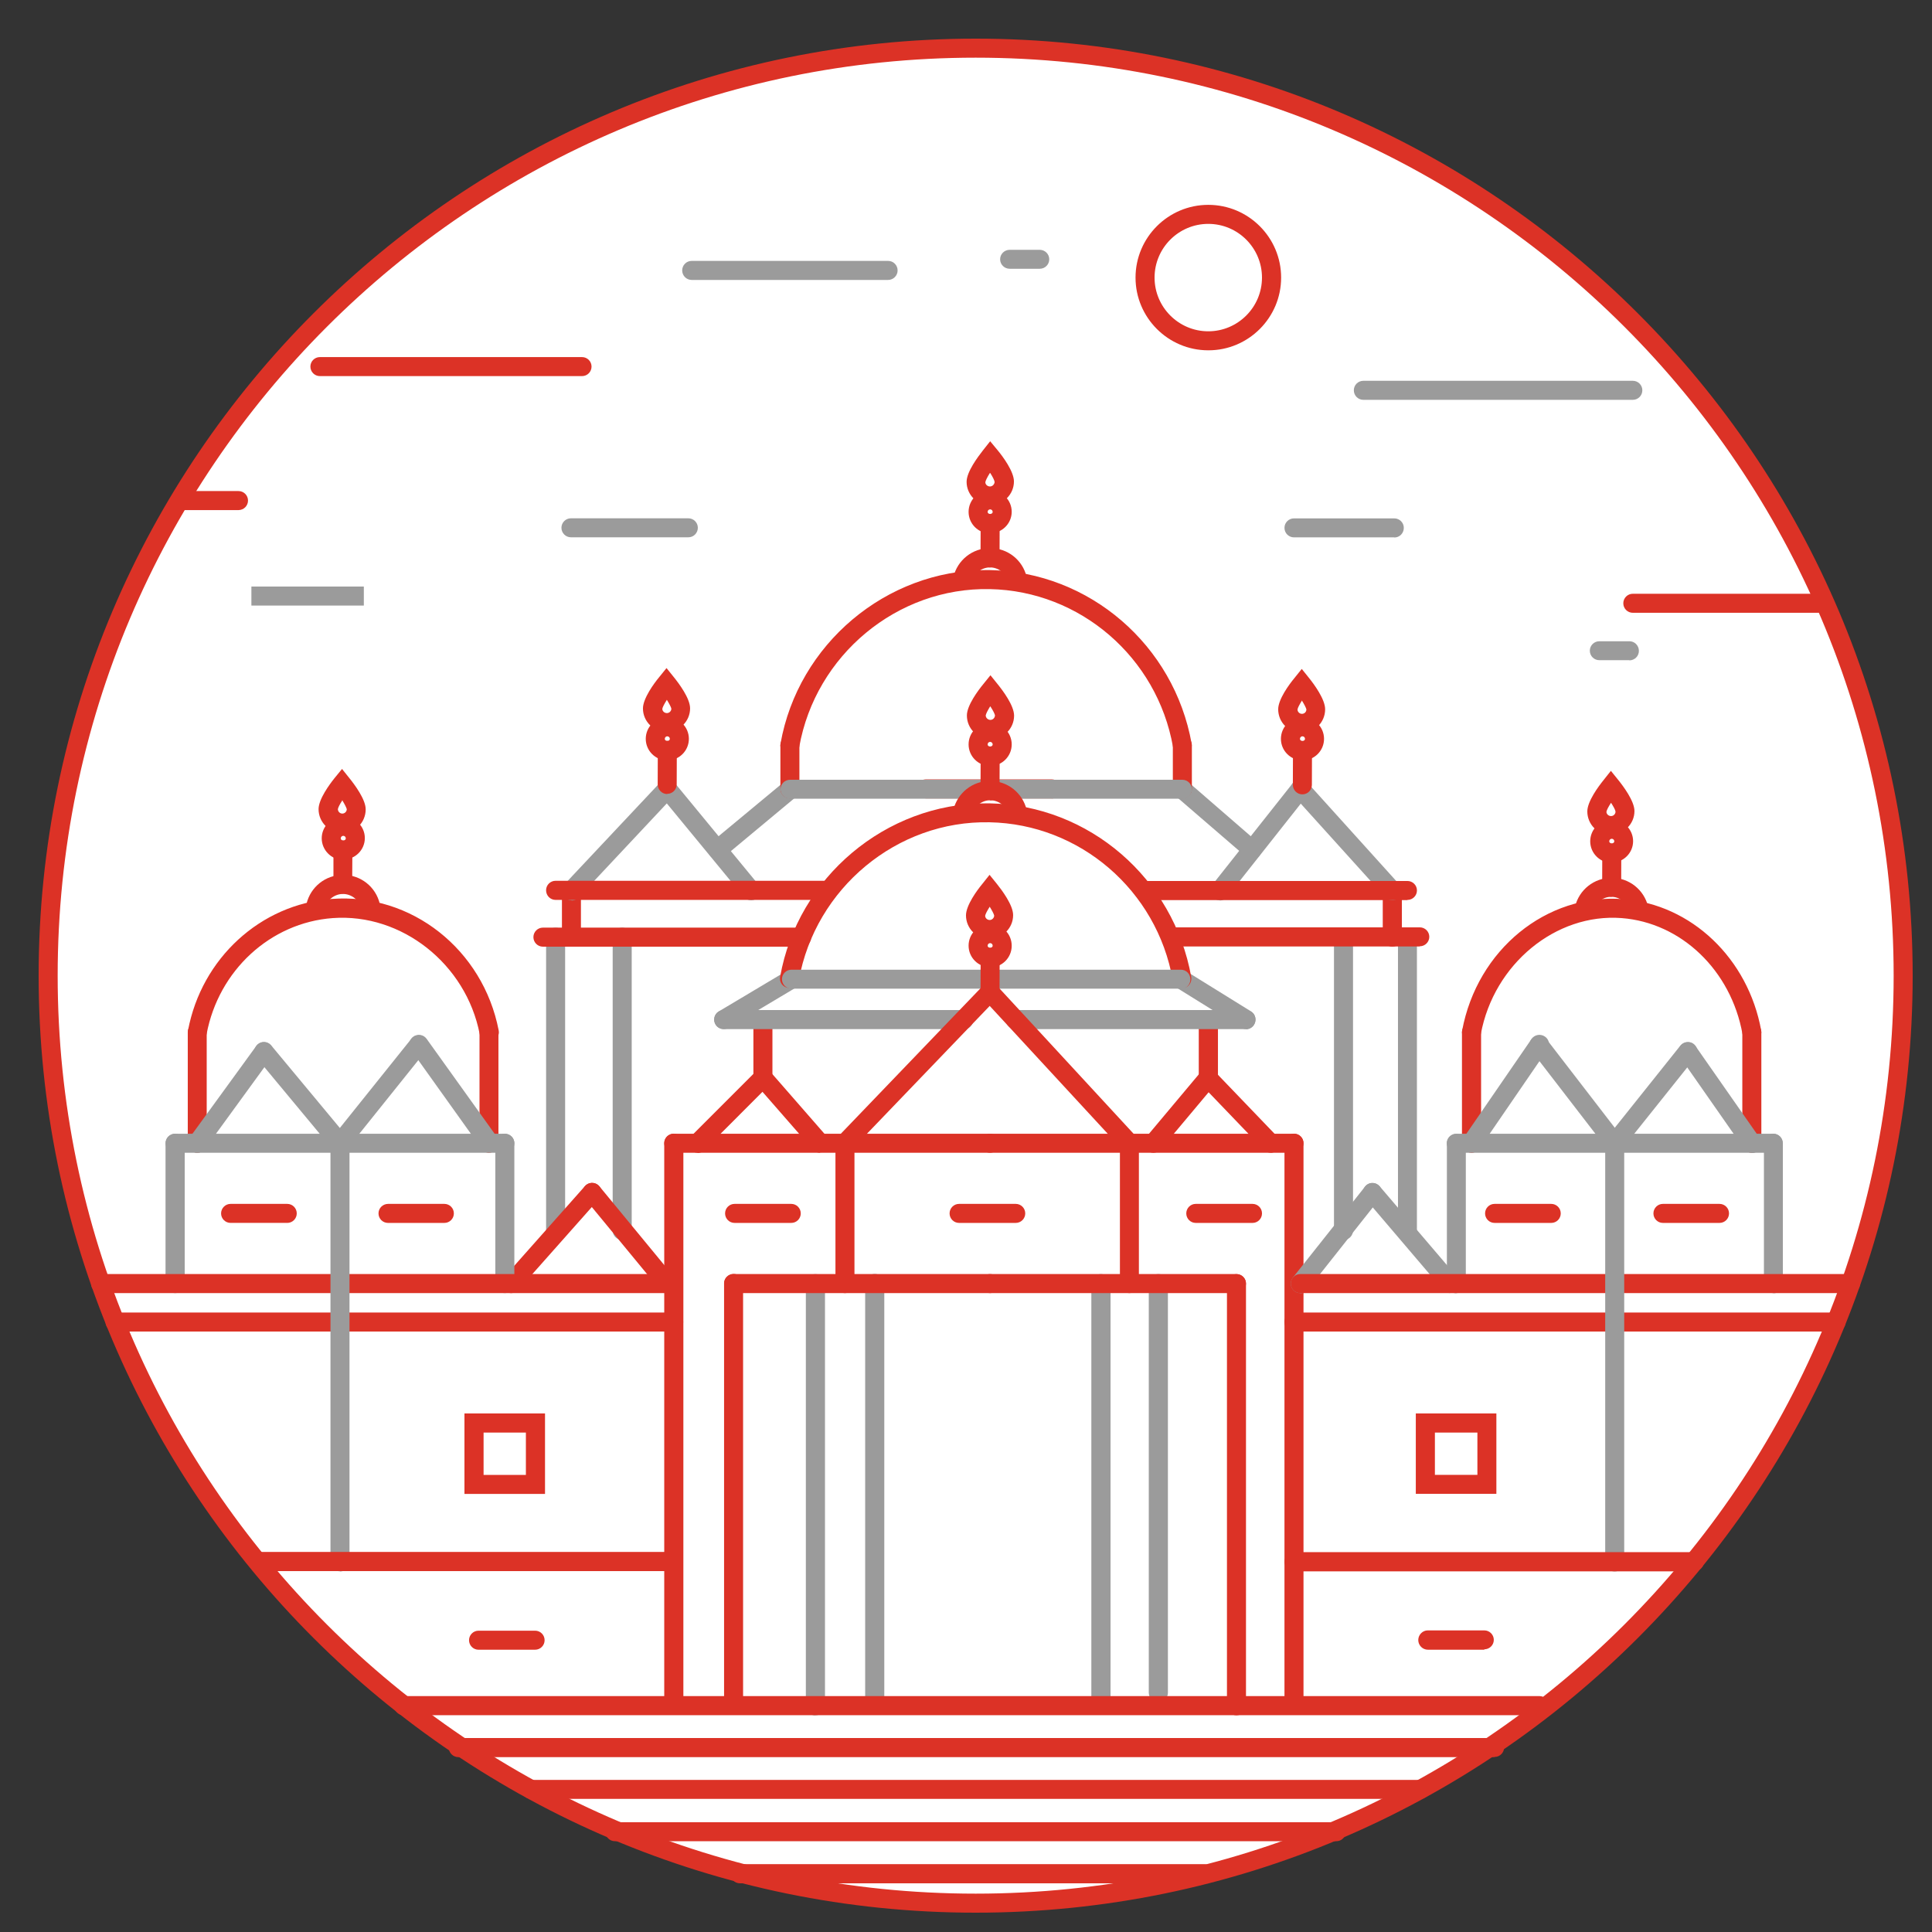 <svg xmlns="http://www.w3.org/2000/svg" width="100" height="100" xmlns:xlink="http://www.w3.org/1999/xlink"><rect width="100%" height="100%" fill="#333333" stroke="none"/><defs><path id="a" d="M0 97h97V0H0z"/></defs><g fill="none" fill-rule="evenodd" transform="translate(2 2)"><path fill="#FFF" d="M96.327 48.5c0 26.514-21.494 48.008-48.008 48.008C21.8 96.508.31 75.014.31 48.5.31 21.986 21.806.492 48.32.492c26.513 0 48.007 21.494 48.007 48.008z"/><path fill="#DC3226" d="M88.674 57.667c-.272 0-.492-.22-.492-.493V51.43c0-.272.22-.493.492-.493s.493.22.493.493v5.744c0 .272-.22.493-.493.493m-14.51 0c-.273 0-.493-.22-.493-.493V51.43c0-.272.22-.493.5-.493.27 0 .49.22.49.493v5.744c0 .272-.22.493-.49.493m-41.3 28.965c-.27 0-.49-.22-.49-.493V57.17c0-.27.22-.492.49-.492s.5.22.5.493v28.97c0 .27-.22.5-.49.5"/><path fill="#DC3226" d="M49.244 57.667H32.872c-.272 0-.492-.22-.492-.493 0-.27.22-.492.492-.492h16.372c.272 0 .492.22.492.492s-.22.493-.492.493M35.97 86.632c-.272 0-.492-.22-.492-.493V64.43c0-.272.22-.492.492-.492s.492.22.492.493v21.71c0 .27-.22.5-.492.5"/><path fill="#DC3226" d="M41.735 64.93c-.272 0-.492-.22-.492-.493v-7.263c0-.27.22-.492.492-.492s.492.22.492.492v7.263c0 .272-.22.493-.492.493m-7.632-7.263c-.126 0-.252-.048-.348-.144-.193-.193-.193-.504 0-.697l3.385-3.385c.193-.19.504-.19.696 0 .193.2.193.51 0 .7l-3.386 3.39c-.09.1-.22.15-.342.15"/><path fill="#DC3226" d="M40.442 57.667c-.136 0-.273-.057-.37-.17l-2.955-3.384c-.178-.205-.157-.516.048-.694.204-.18.515-.16.694.04l2.95 3.38c.18.2.15.51-.05.69-.1.08-.21.12-.33.12"/><path fill="#9B9B9B" d="M43.274 86.632c-.273 0-.493-.22-.493-.493V64.43c0-.272.22-.492.5-.492.27 0 .49.22.49.493v21.71c0 .27-.22.5-.49.5m-3.08.15c-.27 0-.49-.22-.49-.49V64.44c0-.272.22-.492.49-.492.28 0 .5.22.5.492v21.85c0 .273-.22.494-.49.494"/><path fill="#DC3226" d="M37.488 54.282c-.272 0-.492-.22-.492-.493v-2.71c0-.27.22-.49.492-.49s.493.22.493.49v2.71c0 .27-.22.49-.49.49"/><path fill="#9B9B9B" d="M47.887 51.266h-12.43c-.272 0-.492-.22-.492-.493 0-.27.22-.492.492-.492h12.43c.272 0 .492.23.492.5s-.22.5-.5.5"/><path fill="#9B9B9B" d="M35.458 51.266c-.168 0-.332-.086-.423-.24-.14-.234-.063-.536.17-.676l3.508-2.092c.235-.14.536-.063.675.17.14.234.063.536-.17.676l-3.508 2.092c-.08.048-.167.07-.252.07"/><path fill="#DC3226" d="M49.244 39.325H45.92c-.272 0-.492-.22-.492-.492s.22-.492.492-.492h3.324c.272 0 .492.22.492.5 0 .27-.22.49-.492.49"/><path fill="#9B9B9B" d="M30.205 62.18c-.272 0-.493-.22-.493-.492V46.506c0-.272.22-.492.493-.492.272 0 .492.22.492.492v15.182c0 .272-.22.493-.492.493"/><path fill="#DC3226" d="M27.58 47c-.273 0-.494-.222-.494-.494v-2.4c0-.272.22-.493.493-.493.27 0 .49.22.49.492v2.4c0 .273-.22.494-.49.494"/><path fill="#9B9B9B" d="M26.758 62.18c-.272 0-.492-.22-.492-.492V46.506c0-.272.22-.492.492-.492s.493.22.493.492v15.182c0 .272-.22.493-.49.493m8.37-19.72c-.14 0-.28-.06-.38-.18-.17-.21-.14-.52.07-.69l3.76-3.12c.21-.17.52-.14.7.07.18.21.15.52-.06.69l-3.76 3.13c-.09.08-.2.12-.31.12"/><path fill="#DC3226" d="M38.885 39.325c-.272 0-.492-.22-.492-.492v-2.257c0-.27.22-.492.492-.492s.492.22.492.492v2.257c0 .272-.22.492-.492.492"/><path fill="#9B9B9B" d="M27.58 44.598c-.122 0-.243-.045-.338-.134-.198-.186-.208-.498-.022-.696l4.955-5.272c.185-.198.5-.208.696-.022.2.187.21.498.03.697l-4.95 5.28c-.09.11-.23.16-.36.16"/><path fill="#9B9B9B" d="M36.873 44.598c-.142 0-.283-.06-.38-.18l-4.34-5.272c-.173-.21-.142-.52.068-.693.21-.173.52-.143.7.067l4.34 5.273c.17.21.14.52-.07.692-.09.076-.2.113-.31.113"/><path fill="#DC3226" d="M24.46 64.93c-.116 0-.233-.04-.326-.125-.204-.18-.222-.49-.042-.695l4.186-4.718c.18-.205.492-.222.694-.042.204.18.222.492.042.696l-4.185 4.718c-.1.11-.24.166-.37.166"/><path fill="#DC3226" d="M32.534 64.93c-.142 0-.283-.062-.38-.18l-3.888-4.718c-.173-.21-.143-.52.067-.694.21-.172.52-.143.693.067l3.888 4.72c.172.21.143.52-.067.692-.092.076-.203.113-.313.113"/><path fill="#9B9B9B" d="M54.98 86.318c-.27 0-.492-.22-.492-.492v-21.39c0-.27.22-.49.493-.49s.5.22.5.49v21.39c0 .27-.22.492-.49.492m2.96-.21c-.27 0-.49-.22-.49-.493V64.437c0-.272.22-.492.5-.492s.49.22.49.492v21.178c0 .272-.22.493-.49.493M24.13 64.93c-.272 0-.492-.22-.492-.493v-7.263c0-.27.22-.492.492-.492s.493.22.493.492v7.263c0 .272-.22.493-.493.493m-17.07 0c-.272 0-.492-.22-.492-.493v-7.263c0-.27.22-.492.493-.492s.5.22.5.492v7.263c0 .272-.22.493-.49.493"/><path fill="#DC3226" d="M8.212 57.667c-.272 0-.493-.22-.493-.493V51.43c0-.272.22-.493.49-.493s.49.22.49.493v5.744c0 .272-.22.493-.49.493m15.1 0c-.27 0-.49-.22-.49-.493V51.43c0-.272.22-.493.49-.493s.49.22.49.493v5.744c0 .272-.22.493-.5.493"/><path fill="#DC3226" d="M23.31 51.922c-.23 0-.436-.163-.482-.398-.703-3.63-4.04-6.265-7.605-6.004-3.224.237-5.908 2.705-6.528 6-.05.268-.307.444-.574.394-.26-.05-.44-.308-.39-.575.7-3.74 3.76-6.54 7.43-6.81 4.13-.32 7.84 2.62 8.65 6.8.06.26-.12.52-.39.58-.03 0-.06.01-.09.01m54.36 34.86h-58.8c-.27 0-.49-.22-.49-.5 0-.27.22-.49.49-.49h58.79c.27 0 .49.22.49.49s-.22.49-.49.49m-2.32 2.18H21.72c-.273 0-.493-.23-.493-.5s.22-.49.493-.49h53.64c.272 0 .492.22.492.49s-.22.49-.492.49m-3.846 2.17H25.486c-.272 0-.492-.22-.492-.49s.22-.49.492-.49h46.028c.272 0 .492.22.492.49s-.22.49-.492.49M67.17 93.3H29.827c-.272 0-.492-.22-.492-.493 0-.27.22-.49.492-.49H67.17c.272 0 .492.22.492.49s-.22.494-.492.494M32.872 66.92H3.955c-.273 0-.493-.22-.493-.492s.22-.493.493-.493h28.917c.272 0 .492.22.492.493 0 .272-.22.492-.492.492"/><path fill="#DC3226" d="M64.977 86.632c-.273 0-.493-.22-.493-.493V57.17c0-.27.22-.492.493-.492.272 0 .492.22.492.493v28.97c0 .27-.22.5-.5.5"/><path fill="#DC3226" d="M64.977 57.667H49.244c-.272 0-.492-.22-.492-.493 0-.27.22-.492.492-.492h15.733c.272 0 .492.22.492.492s-.22.493-.5.493M62 86.784c-.273 0-.493-.22-.493-.493V64.44c0-.272.22-.492.493-.492.272 0 .492.22.492.492v21.85c0 .273-.22.494-.492.494"/><path fill="#DC3226" d="M56.46 64.93c-.273 0-.493-.22-.493-.493v-7.263c0-.27.22-.492.492-.492s.49.22.49.492v7.263c0 .272-.22.493-.5.493m7.33-7.263c-.13 0-.26-.05-.36-.15l-3.25-3.387c-.19-.192-.18-.503.01-.692.19-.188.5-.18.69.014l3.25 3.385c.18.197.18.508-.02.696-.1.09-.22.138-.34.138"/><path fill="#DC3226" d="M57.7 57.667c-.11 0-.222-.038-.315-.115-.207-.175-.235-.485-.06-.694l2.838-3.385c.176-.208.486-.236.694-.06.208.174.236.484.06.693L58.08 57.49c-.098.117-.238.177-.38.177"/><path fill="#DC3226" d="M60.54 54.282c-.27 0-.492-.22-.492-.493v-2.71c0-.27.22-.49.493-.49s.5.22.5.49v2.71c0 .27-.22.49-.49.49"/><path fill="#9B9B9B" d="M62.493 51.266H50.548c-.272 0-.493-.22-.493-.493 0-.27.22-.492.493-.492h11.945c.272 0 .492.23.492.5s-.22.5-.492.5"/><path fill="#9B9B9B" d="M62.492 51.266c-.09 0-.178-.024-.26-.074l-3.37-2.093c-.232-.15-.302-.45-.16-.68.145-.23.448-.3.68-.16l3.37 2.09c.232.14.302.44.16.68-.094.15-.255.23-.42.23"/><path fill="#DC3226" d="M52.438 39.325h-3.194c-.272 0-.492-.22-.492-.492s.22-.492.492-.492h3.194c.272 0 .492.22.492.5 0 .27-.22.49-.492.49"/><path fill="#9B9B9B" d="M67.54 62.18c-.273 0-.493-.22-.493-.492V46.506c0-.272.22-.492.493-.492.272 0 .492.22.492.492v15.182c0 .272-.22.493-.492.493"/><path fill="#DC3226" d="M70.063 47c-.272 0-.492-.222-.492-.494v-2.4c0-.272.22-.493.5-.493.27 0 .49.22.49.492v2.4c0 .273-.22.494-.49.494"/><path fill="#9B9B9B" d="M70.852 62.18c-.273 0-.493-.22-.493-.492V46.506c0-.272.22-.492.49-.492s.49.22.49.492v15.182c0 .272-.22.493-.49.493m-8.04-19.72c-.12 0-.23-.04-.32-.12l-3.62-3.12c-.21-.18-.23-.49-.05-.69.17-.2.48-.22.69-.05l3.61 3.13c.2.18.23.49.05.7-.1.12-.24.18-.37.18"/><path fill="#DC3226" d="M59.198 39.325c-.272 0-.492-.22-.492-.492v-2.257c0-.27.22-.492.492-.492.273 0 .493.22.493.492v2.257c0 .272-.22.492-.49.492"/><path fill="#9B9B9B" d="M70.063 44.598c-.134 0-.268-.055-.365-.163l-4.762-5.272c-.182-.202-.166-.513.036-.696.2-.18.513-.165.695.036l4.76 5.272c.184.202.168.513-.034.696-.094.09-.212.13-.33.13"/><path fill="#9B9B9B" d="M61.132 44.598c-.107 0-.215-.035-.305-.107-.214-.16-.25-.47-.08-.69l4.17-5.27c.167-.21.476-.25.69-.08.213.17.25.48.08.69l-4.17 5.28c-.096.13-.24.19-.385.19M73.06 64.93c-.14 0-.278-.06-.375-.173l-4.022-4.72c-.176-.206-.152-.517.056-.693.2-.176.51-.152.69.055l4.02 4.71c.18.2.15.52-.06.69-.1.08-.21.12-.32.12"/><path fill="#9B9B9B" d="M65.3 64.93c-.106 0-.214-.035-.304-.107-.213-.17-.25-.478-.08-.692l3.736-4.71c.168-.21.48-.25.692-.08.213.17.25.48.08.69l-3.736 4.72c-.097.13-.242.19-.387.19m8.08 0c-.27 0-.49-.22-.49-.49v-7.27c0-.27.22-.49.49-.49s.49.22.49.49v7.26c0 .27-.22.49-.49.49m16.41 0c-.27 0-.49-.22-.49-.49v-7.27c0-.27.22-.49.49-.49s.49.22.49.5v7.27c0 .27-.22.49-.49.49"/><path fill="#9B9B9B" d="M89.778 57.667H73.375c-.272 0-.492-.22-.492-.493 0-.27.22-.492.492-.492h16.403c.272 0 .493.22.493.492s-.22.493-.49.493"/><path fill="#9B9B9B" d="M88.675 57.667c-.155 0-.31-.074-.404-.21l-3.31-4.74c-.15-.223-.1-.53.12-.686.23-.15.53-.1.69.13l3.31 4.74c.16.22.11.53-.12.69-.08.06-.18.09-.28.09"/><path fill="#9B9B9B" d="M81.576 57.667c-.107 0-.215-.035-.306-.108-.213-.17-.248-.48-.078-.7l3.785-4.74c.17-.21.48-.25.693-.08.212.17.246.48.077.69l-3.786 4.74c-.09.12-.24.18-.38.18m-7.41 0c-.09 0-.19-.03-.28-.09-.22-.16-.28-.46-.12-.69l3.5-5.09c.16-.23.46-.28.69-.13.23.15.28.46.13.68l-3.49 5.09c-.09.14-.25.21-.4.21"/><path fill="#9B9B9B" d="M81.577 57.667c-.147 0-.293-.066-.39-.192l-3.92-5.088c-.166-.215-.127-.524.09-.69.214-.166.523-.126.69.09l3.92 5.087c.166.215.126.524-.09.69-.09.07-.195.103-.3.103"/><path fill="#DC3226" d="M74.164 51.922c-.03 0-.06-.002-.09-.008-.268-.05-.444-.307-.394-.574.78-4.182 4.36-7.105 8.33-6.802 3.533.27 6.474 3.07 7.15 6.804.047.268-.13.524-.4.573-.265.05-.522-.13-.57-.397-.596-3.295-3.168-5.76-6.256-5.998-3.404-.26-6.61 2.374-7.286 6-.044.237-.25.402-.484.402M49.244 27.37h-.002c-.272-.002-.492-.223-.49-.495l.006-1.76c0-.27.22-.49.492-.49h.002c.272 0 .492.222.49.495l-.006 1.758c0 .272-.22.49-.492.49m9.954 9.702c-.235 0-.442-.17-.484-.408-.822-4.642-4.808-8.077-9.48-8.17-4.8-.1-9.022 3.42-9.865 8.17-.05.268-.3.446-.57.4-.27-.048-.45-.304-.4-.57.91-5.156 5.47-8.986 10.65-8.986.06 0 .13 0 .2.002 5.14.1 9.52 3.878 10.43 8.983.04.27-.13.53-.4.57-.03.01-.06.01-.09.01m0 12.05c-.24 0-.44-.17-.49-.4-.82-4.64-4.81-8.07-9.48-8.16-4.8-.1-9.02 3.42-9.87 8.17-.05.27-.3.45-.57.4-.27-.05-.45-.3-.4-.57.91-5.15 5.47-8.98 10.65-8.98h.2c5.14.1 9.52 3.88 10.43 8.99.04.27-.13.53-.4.57-.03.01-.06.01-.09.01"/><path fill="#9B9B9B" d="M59.12 49.173H38.966c-.272 0-.492-.22-.492-.492 0-.27.22-.49.492-.49H59.12c.274 0 .494.22.494.5s-.22.5-.493.5m.08-9.85H38.89c-.272 0-.492-.22-.492-.49s.22-.49.492-.49H59.2c.272 0 .492.22.492.5 0 .27-.22.49-.49.49"/><path fill="#DC3226" d="M50.662 28.49c-.223 0-.425-.152-.48-.378-.1-.43-.496-.743-.938-.743-.443 0-.837.31-.94.74-.062.26-.33.42-.592.36-.265-.07-.428-.33-.365-.6.208-.88.988-1.5 1.895-1.5h.002c.908 0 1.688.61 1.897 1.5.07.26-.1.53-.36.59-.04.01-.07.01-.11.01m-1.44-5.98c-.13.21-.22.39-.23.47 0 .12.11.22.24.22s.23-.11.24-.23c-.01-.09-.1-.27-.23-.47m0 1.68c-.67 0-1.22-.55-1.22-1.22 0-.52.59-1.3.84-1.62l.38-.48.39.47c.256.31.84 1.09.84 1.61 0 .67-.55 1.22-1.22 1.22"/><path fill="#DC3226" d="M49.25 24.364c-.072 0-.13.058-.13.13 0 .145.26.145.26 0 0-.072-.058-.13-.13-.13m0 1.246c-.615 0-1.116-.5-1.116-1.115 0-.616.5-1.116 1.116-1.116.615 0 1.116.5 1.116 1.11s-.5 1.11-1.116 1.11m-.006 24.21h-.002c-.272 0-.492-.22-.49-.49l.006-1.76c0-.27.22-.49.492-.49h.002c.272 0 .492.22.49.49l-.006 1.75c0 .27-.22.49-.492.49m-.014-4.87c-.134.21-.228.39-.238.47 0 .12.106.22.237.22.12 0 .23-.11.23-.23-.02-.09-.11-.26-.24-.47m0 1.68c-.68 0-1.22-.55-1.22-1.22 0-.52.58-1.31.84-1.62l.38-.478.38.47c.25.312.84 1.093.84 1.614 0 .676-.55 1.22-1.23 1.22"/><path fill="#DC3226" d="M49.25 46.816c-.072 0-.13.058-.13.13 0 .145.26.145.26 0 0-.072-.058-.13-.13-.13m0 1.246c-.615 0-1.116-.5-1.116-1.115 0-.616.5-1.116 1.116-1.116.615 0 1.116.5 1.116 1.12 0 .62-.5 1.12-1.116 1.12m-.006-8.66h-.002c-.272 0-.492-.22-.49-.49l.006-1.75c0-.27.22-.49.492-.49h.002c.272 0 .492.22.49.5l-.006 1.76c0 .27-.22.49-.492.49"/><path fill="#DC3226" d="M47.826 40.527c-.038 0-.076-.005-.114-.013-.265-.063-.43-.328-.366-.593.21-.88.99-1.5 1.896-1.5h.002c.908 0 1.688.62 1.897 1.5.07.27-.1.53-.36.6-.26.06-.53-.1-.59-.36-.1-.43-.49-.74-.94-.74-.44 0-.83.32-.94.75-.05.23-.25.38-.47.38m1.41-5.99c-.13.21-.22.39-.23.47 0 .12.11.23.24.23s.23-.1.24-.23c-.012-.08-.104-.26-.235-.46m0 1.68c-.673 0-1.22-.54-1.22-1.22 0-.52.585-1.3.84-1.61l.38-.47.383.476c.25.31.84 1.09.84 1.614 0 .67-.55 1.22-1.223 1.22"/><path fill="#DC3226" d="M49.25 36.4c-.072 0-.13.058-.13.13 0 .145.26.145.26 0 0-.072-.058-.13-.13-.13m0 1.246c-.615 0-1.116-.5-1.116-1.116 0-.615.5-1.115 1.116-1.115.615 0 1.116.5 1.116 1.115s-.5 1.116-1.116 1.116m16.16 1.47c-.273 0-.493-.222-.492-.493l.006-1.76c0-.27.22-.49.492-.49h.002c.272 0 .492.222.49.493l-.005 1.76c0 .27-.22.49-.493.49m-.014-4.866c-.133.21-.227.39-.237.472 0 .12.1.226.23.226s.23-.103.23-.23c-.02-.084-.11-.262-.24-.468m0 1.682c-.68 0-1.22-.548-1.22-1.22 0-.522.58-1.303.84-1.615l.38-.473.38.473c.25.312.83 1.093.83 1.614 0 .68-.55 1.23-1.22 1.23"/><path fill="#DC3226" d="M65.416 36.11c-.072 0-.13.06-.13.132 0 .144.26.144.26 0 0-.073-.058-.13-.13-.13m0 1.245c-.615 0-1.116-.5-1.116-1.115 0-.616.5-1.116 1.116-1.116.615 0 1.116.5 1.116 1.116 0 .615-.5 1.115-1.116 1.115M81.42 44.42h-.002c-.273-.002-.492-.223-.49-.495l.005-1.76c0-.27.22-.49.492-.49h.002c.27 0 .49.222.49.494l-.005 1.75c0 .27-.222.49-.493.49"/><path fill="#DC3226" d="M80 45.54c-.036 0-.075-.003-.113-.012-.265-.063-.428-.328-.365-.593.21-.882.988-1.5 1.895-1.5h.002c.9 0 1.68.616 1.89 1.5.06.264-.1.53-.37.593-.27.06-.53-.1-.6-.366-.11-.43-.5-.743-.94-.743-.44 0-.84.31-.94.74-.06.22-.26.38-.48.38m1.41-5.99c-.14.21-.23.39-.24.47 0 .12.11.22.24.22s.23-.11.23-.23c-.01-.09-.11-.27-.24-.47m0 1.68c-.68 0-1.22-.55-1.22-1.22 0-.52.58-1.3.84-1.62l.38-.48.38.47c.25.31.84 1.09.84 1.61 0 .67-.55 1.22-1.23 1.22"/><path fill="#DC3226" d="M81.425 41.414c-.072 0-.13.058-.13.13 0 .145.26.145.26 0 0-.072-.058-.13-.13-.13m0 1.246c-.615 0-1.116-.5-1.116-1.115 0-.616.5-1.116 1.11-1.116s1.11.5 1.11 1.11c0 .61-.5 1.11-1.12 1.11m-65.66 1.61c-.28 0-.5-.23-.49-.5V42c0-.27.22-.49.49-.49s.49.22.49.493l-.01 1.76c0 .27-.22.49-.5.49"/><path fill="#DC3226" d="M14.344 45.39c-.038 0-.076-.005-.114-.013-.265-.063-.43-.328-.366-.593.21-.883.99-1.5 1.896-1.5h.003c.908 0 1.687.616 1.896 1.5.06.265-.11.53-.37.593-.27.06-.53-.1-.6-.366-.1-.43-.5-.74-.94-.74-.44 0-.84.32-.94.75-.05.23-.26.38-.48.38m1.4-5.99c-.14.21-.23.39-.24.47 0 .12.1.23.23.23.12 0 .23-.1.23-.23-.02-.08-.11-.26-.24-.47m0 1.69c-.68 0-1.22-.55-1.22-1.22 0-.52.58-1.3.83-1.61l.385-.47.384.48c.25.31.84 1.09.84 1.61 0 .68-.543 1.23-1.22 1.23"/><path fill="#DC3226" d="M15.768 41.262c-.072 0-.13.06-.13.13 0 .146.26.146.26 0 0-.07-.058-.13-.13-.13m0 1.247c-.615 0-1.116-.51-1.116-1.12s.5-1.12 1.116-1.12c.615 0 1.116.5 1.116 1.11s-.5 1.11-1.116 1.11m16.766-3.39h-.002c-.272 0-.492-.23-.49-.5l.006-1.76c0-.27.22-.49.492-.49h.002c.27 0 .49.22.49.49l-.006 1.76c0 .27-.22.49-.492.49m-.014-4.87c-.134.21-.228.39-.238.47 0 .12.106.22.237.22.12 0 .23-.1.23-.23-.02-.088-.11-.26-.24-.47m0 1.68c-.68 0-1.23-.55-1.23-1.22 0-.52.58-1.308.84-1.62l.38-.47.38.472c.25.31.84 1.09.84 1.612 0 .672-.55 1.22-1.22 1.22"/><path fill="#DC3226" d="M32.54 36.11c-.072 0-.13.06-.13.132 0 .144.26.144.26 0 0-.073-.058-.13-.13-.13m0 1.245c-.615 0-1.116-.5-1.116-1.115 0-.616.5-1.116 1.116-1.116.615 0 1.116.5 1.116 1.116 0 .615-.5 1.115-1.116 1.115m-19.673 23.94H9.935c-.272 0-.492-.22-.492-.49s.22-.494.492-.494h2.932c.273 0 .493.22.493.493 0 .272-.22.492-.493.492m26.087 0h-2.932c-.272 0-.492-.22-.492-.492s.22-.493.492-.493h2.932c.273 0 .493.22.493.493 0 .272-.22.492-.493.492m11.62 0h-2.932c-.272 0-.492-.22-.492-.492s.22-.493.492-.493h2.932c.272 0 .492.22.492.493 0 .272-.22.492-.492.492m27.716 0h-2.93c-.273 0-.493-.22-.493-.492s.22-.493.493-.493h2.93c.274 0 .494.22.494.493 0 .272-.22.492-.493.492m8.71 0h-2.93c-.27 0-.49-.22-.49-.492s.22-.493.49-.493H87c.274 0 .494.22.494.493 0 .272-.22.492-.493.492m-24.18 0h-2.93c-.27 0-.49-.22-.49-.492s.22-.493.49-.493h2.94c.27 0 .49.22.49.493 0 .272-.22.492-.49.492m-41.82 0h-2.93c-.27 0-.49-.22-.49-.492s.22-.493.5-.493H21c.272 0 .492.22.492.493 0 .272-.22.492-.492.492m4.7 22.092h-2.93c-.273 0-.493-.222-.493-.493 0-.272.22-.493.492-.493h2.93c.27 0 .49.22.49.493 0 .27-.22.492-.49.492m49.14 0h-2.93c-.28 0-.5-.23-.5-.5s.22-.5.49-.5h2.93c.27 0 .49.22.49.49s-.22.49-.5.49m-3.98-38.78H57.2c-.274 0-.494-.22-.494-.5 0-.27.22-.49.492-.49h13.65c.273 0 .493.22.493.49s-.22.49-.49.49m.63 2.41H58.59c-.272 0-.492-.23-.492-.5s.22-.49.492-.49h12.898c.272 0 .492.22.492.49s-.22.49-.492.49m-30.6-2.4h-14.13c-.272 0-.493-.22-.493-.5 0-.27.22-.49.493-.49h14.125c.272 0 .492.22.492.49s-.22.49-.492.49M39.5 47H26.102c-.273 0-.493-.222-.493-.494s.22-.492.49-.492h13.4c.27 0 .49.22.49.492s-.22.493-.49.493"/><path fill="#9B9B9B" d="M24.132 57.667H7.062c-.272 0-.492-.22-.492-.493 0-.27.22-.492.493-.492h17.07c.27 0 .492.22.492.492s-.22.493-.493.493"/><path fill="#DC3226" d="M32.534 64.93H3.204c-.272 0-.492-.22-.492-.493 0-.272.22-.492.493-.492h29.33c.27 0 .49.22.49.492s-.22.493-.49.493m61.263 0H65.302c-.273 0-.493-.22-.493-.493 0-.272.22-.492.49-.492h28.49c.27 0 .49.22.49.492s-.22.493-.5.493m-.75 1.99H64.97c-.272 0-.492-.22-.492-.492s.22-.493.493-.493h28.07c.27 0 .49.22.49.493 0 .272-.22.492-.49.492m-43.8-1.99H35.97c-.272 0-.492-.22-.492-.493 0-.272.22-.492.492-.492h13.274c.272 0 .492.22.492.492s-.22.493-.492.493"/><path fill="#DC3226" d="M62 64.93H49.244c-.272 0-.492-.22-.492-.493 0-.272.22-.492.492-.492H62c.272 0 .492.22.492.492s-.22.493-.492.493"/><path fill="#9B9B9B" d="M15.598 79.332c-.273 0-.493-.22-.493-.493V57.17c0-.27.22-.492.493-.492.272 0 .492.22.492.493v21.67c0 .27-.22.5-.492.5m65.98 0c-.273 0-.493-.22-.493-.49V57.17c0-.27.22-.492.492-.492s.492.22.492.493v21.67c0 .27-.22.5-.5.5"/><path fill="#DC3226" d="M48.5.985C22.3.985.985 22.3.985 48.5S22.3 96.015 48.5 96.015 96.015 74.7 96.015 48.5 74.7.985 48.5.985M48.5 97C21.757 97 0 75.243 0 48.5S21.757 0 48.5 0 97 21.757 97 48.5 75.243 97 48.5 97"/><path fill="#DC3226" d="M41.735 57.667c-.123 0-.246-.046-.34-.138-.197-.19-.204-.5-.015-.7l7.51-7.82c.187-.2.5-.2.695-.02.196.19.202.5.014.69l-7.51 7.82c-.1.1-.23.15-.36.15"/><path fill="#DC3226" d="M56.46 57.667c-.134 0-.265-.053-.362-.16l-7.216-7.815c-.185-.2-.172-.51.028-.696.2-.184.512-.172.695.028l7.216 7.817c.19.2.18.52-.02.7-.09.09-.21.13-.33.13"/><path fill="#9B9B9B" d="M82.515 18.695H68.567c-.273 0-.493-.22-.493-.493 0-.272.22-.492.493-.492h13.948c.272 0 .492.22.492.492s-.22.493-.492.493M43.97 12.49H33.8c-.27 0-.49-.222-.49-.493 0-.272.22-.493.49-.493h10.17c.27 0 .49.22.49.493 0 .27-.22.492-.49.492M33.628 25.81H27.55c-.27 0-.49-.22-.49-.493 0-.27.22-.49.49-.49h6.078c.272 0 .492.22.492.49 0 .273-.22.494-.492.494m18.196-13.9H50.26c-.273 0-.494-.22-.494-.49s.22-.49.493-.49h1.56c.27 0 .49.22.49.49s-.22.49-.49.49m30.52 20.26h-1.56c-.27 0-.49-.22-.49-.49s.22-.49.49-.49h1.56c.27 0 .49.22.49.5 0 .27-.22.49-.5.49"/><path fill="#DC3226" d="M92.137 29.718h-9.622c-.273 0-.493-.22-.493-.492s.22-.493.493-.493h9.622c.272 0 .492.22.492.493 0 .272-.22.492-.5.492"/><path fill="#9B9B9B" d="M70.168 25.814h-5.192c-.272 0-.492-.22-.492-.493 0-.27.22-.49.492-.49h5.192c.273 0 .493.22.493.49 0 .28-.22.5-.49.5"/><path fill="#DC3226" d="M28.126 17.467h-13.57c-.27 0-.49-.22-.49-.492s.22-.492.49-.492h13.57c.272 0 .492.22.492.492s-.22.492-.492.492m-17.782 6.935H7.43c-.272 0-.492-.22-.492-.492s.22-.493.492-.493h2.914c.273 0 .493.22.493.493 0 .27-.22.492-.493.492"/><mask id="b" fill="#fff"><use xlink:href="#a"/></mask><path fill="#9B9B9B" d="M11.012 29.344h5.82v-.985h-5.82" mask="url(#b)"/><path fill="#DC3226" d="M60.54 9.588c-1.532 0-2.78 1.247-2.78 2.78 0 1.532 1.248 2.78 2.78 2.78 1.534 0 2.78-1.248 2.78-2.78 0-1.533-1.246-2.78-2.78-2.78m0 6.544c-2.076 0-3.765-1.69-3.765-3.764 0-2.076 1.69-3.765 3.766-3.765 2.08 0 3.77 1.69 3.77 3.765s-1.69 3.764-3.76 3.764" mask="url(#b)"/><path fill="#9B9B9B" d="M8.21 57.667c-.1 0-.2-.03-.288-.094-.22-.16-.268-.468-.108-.688l3.446-4.74c.16-.22.468-.27.688-.108.22.16.27.468.11.688l-3.448 4.74c-.096.13-.246.202-.4.202" mask="url(#b)"/><path fill="#9B9B9B" d="M15.598 57.667c-.14 0-.282-.06-.38-.178l-3.938-4.74c-.174-.21-.145-.52.063-.7.21-.18.52-.15.694.06l3.94 4.74c.173.21.144.52-.064.69-.093.07-.204.11-.315.11m7.714 0c-.154 0-.305-.07-.4-.21l-3.635-5.09c-.16-.22-.107-.53.114-.69.23-.16.53-.11.69.11l3.64 5.08c.16.22.11.53-.11.682-.08.06-.18.09-.28.09" mask="url(#b)"/><path fill="#9B9B9B" d="M15.597 57.667c-.108 0-.216-.036-.308-.108-.22-.17-.25-.49-.08-.7l4.08-5.09c.17-.22.48-.25.69-.08.21.17.25.48.07.69l-4.08 5.09c-.1.12-.24.18-.39.18" mask="url(#b)"/><path fill="#DC3226" d="M85.706 79.332h-20.73c-.27 0-.492-.22-.492-.493s.22-.5.492-.5h20.73c.272 0 .492.22.492.49s-.22.49-.492.49M60.34 95.48H36.3c-.274 0-.494-.22-.494-.493 0-.27.22-.5.493-.5h24.04c.27 0 .49.22.49.49s-.22.493-.49.493M23.03 74.34h2.19v-2.19h-2.19v2.198zm-.99.984h4.17V71.16h-4.17v4.168zm50.23-.985h2.2v-2.19h-2.2v2.19zm-.988.98h4.17v-4.16h-4.17v4.17zm-38.418 4H11.4c-.273 0-.493-.22-.493-.49s.22-.5.49-.5h21.47c.272 0 .492.22.492.49s-.22.49-.5.49" mask="url(#b)"/></g></svg>